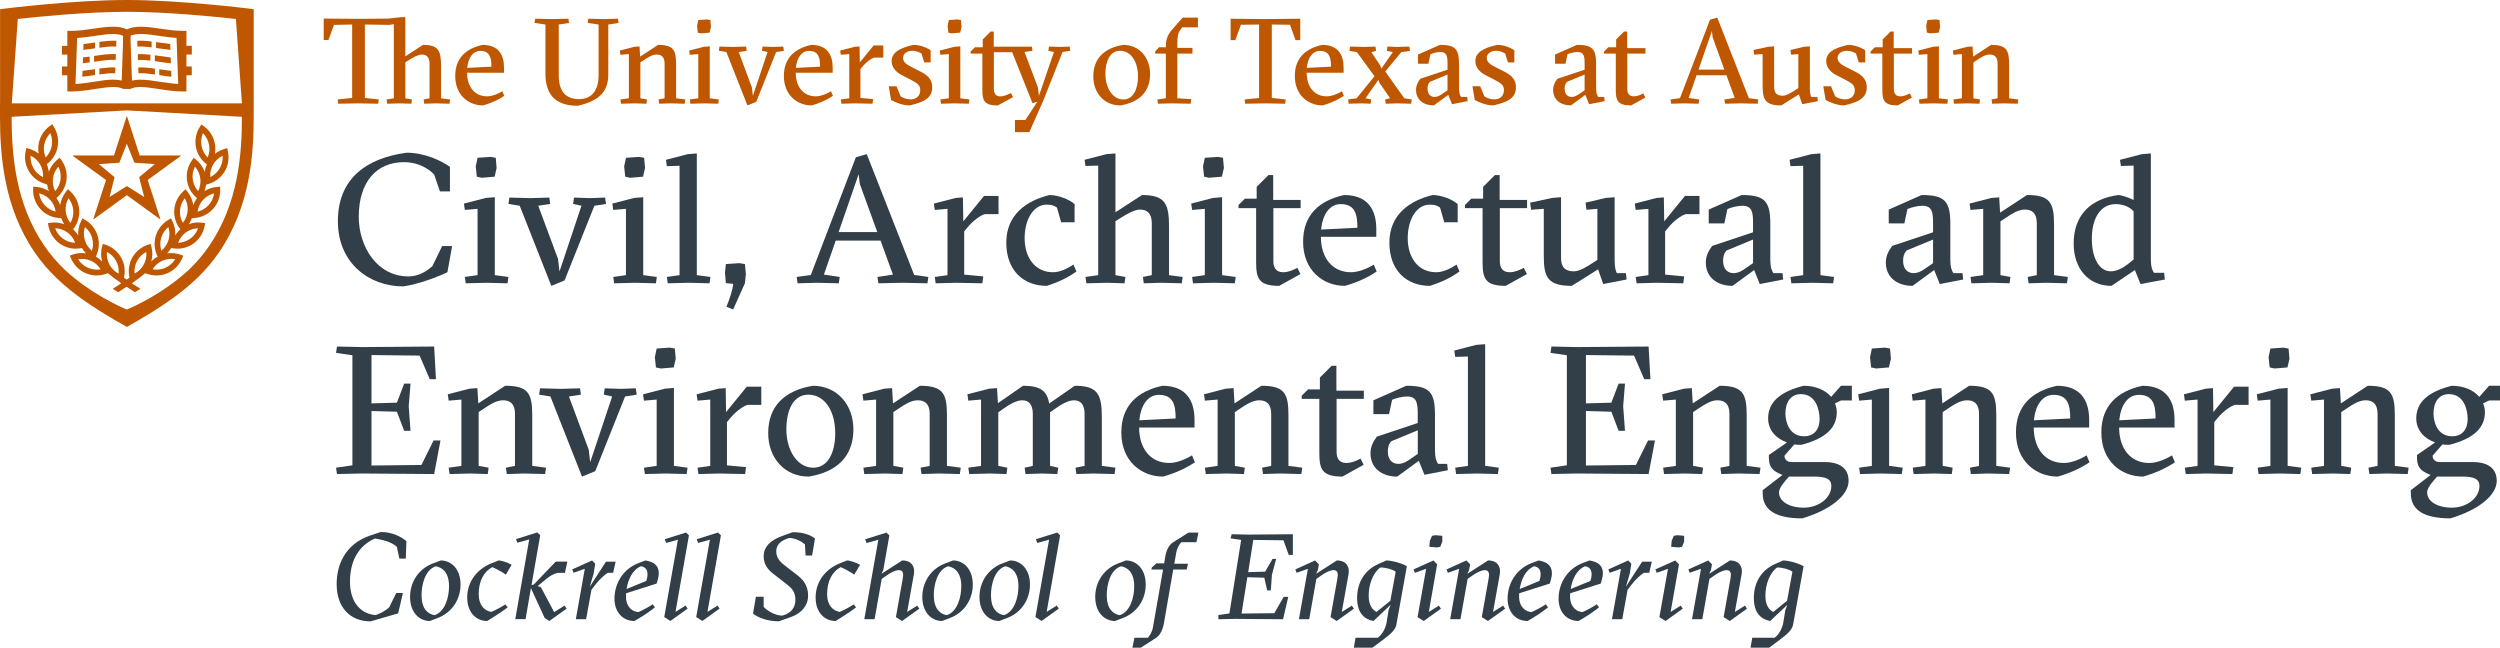 <?xml version="1.0" encoding="utf-8"?>
<!-- Generator: Adobe Illustrator 23.0.6, SVG Export Plug-In . SVG Version: 6.00 Build 0)  -->
<svg version="1.1" id="Layer_1" xmlns="http://www.w3.org/2000/svg" xmlns:xlink="http://www.w3.org/1999/xlink" x="0px" y="0px"
	 viewBox="0 0 412.88 106.96" style="enable-background:new 0 0 412.88 106.96;" xml:space="preserve">
<style type="text/css">
	.st0{fill:#333F48;}
	.st1{fill:#BF5700;}
</style>
<g>
	<path class="st0" d="M74.67,40.64l-0.78,4.32c-1.62,0.78-4.77,1.98-7.29,2.34c-5.58,0-10.8-3.78-10.8-10.77
		c0-6.99,4.65-10.41,11.34-11.31c3.12,0,5.88,1.41,7.17,2.34v4.05h-1.65l-0.96-2.79c-0.81-0.87-2.52-2.04-4.98-2.04
		c-4.44,0-7.47,3.15-7.47,9.03c0,4.86,2.97,9.84,8.22,9.84c1.8,0,3.12-0.99,3.93-1.68l1.62-3.33H74.67z"/>
	<path class="st0" d="M80.37,46.7l-3.45,0.09l-0.15-1.05l2.1-0.3V34.49l-2.1,0.18l-0.15-1.05l3.6-0.93l1.5-0.12v12.87l2.25,0.3
		l-0.15,1.05L80.37,46.7z M78.87,26.06l2.16-0.15l0.84,0.15l0.15,1.68l-0.33,1.44l-2.13,0.18l-0.81-0.18l-0.18-1.68L78.87,26.06z"/>
	<path class="st0" d="M92.4,44.84l3.63-10.86l-1.38-0.3l0.15-1.05l2.64,0.09l2.49-0.09l0.15,1.05l-1.92,0.3l-4.92,12.33l-2.19,0.9
		l-5.22-13.23l-1.86-0.3l0.15-1.05l3.45,0.09l3.15-0.09l0.15,1.05l-1.98,0.3l3.27,8.79L92.4,44.84z"/>
	<path class="st0" d="M104.88,46.7l-3.45,0.09l-0.15-1.05l2.1-0.3V34.49l-2.1,0.18l-0.15-1.05l3.6-0.93l1.5-0.12v12.87l2.25,0.3
		l-0.15,1.05L104.88,46.7z M103.38,26.06l2.16-0.15l0.84,0.15l0.15,1.68l-0.33,1.44l-2.13,0.18l-0.81-0.18l-0.18-1.68L103.38,26.06z
		"/>
	<path class="st0" d="M113.73,46.7l-3.45,0.09l-0.15-1.05l2.1-0.3V27.38l-2.1,0.06l-0.15-1.05l3.6-0.93l1.5-0.12v20.1l2.25,0.3
		l-0.15,1.05L113.73,46.7z"/>
	<path class="st0" d="M119.88,46.76l-0.15-1.71l0.15-1.44l2.25-0.15l0.9,0.15l0.15,1.68l-0.15,1.47l-1.95,4.35l-1.11-0.45
		c0.45-1.05,1.11-3,1.11-3.78L119.88,46.76z"/>
	<path class="st0" d="M138.02,39.74l-1.95,5.61l2.61,0.39l-0.15,1.05l-3.6-0.09l-3.21,0.09l-0.15-1.05l2.34-0.33l7.44-19.44
		l1.8-0.51l7.83,19.95l2.34,0.33l-0.15,1.05l-4.14-0.09l-3.96,0.09l-0.15-1.05l2.55-0.39l-2.04-5.61H138.02z M142.01,30.41
		l-0.21-1.62l-3.3,9.54h6.39L142.01,30.41z"/>
	<path class="st0" d="M159.09,36.56l3.42-4.2h2.4v3h-2.22c-0.72,0.15-2.04,1.14-2.85,2.13l-0.6,0.72v7.14l3.15,0.3l-0.15,1.14
		l-4.35-0.09l-3.36,0.09l-0.15-1.05l2.1-0.3V34.49l-2.1,0.18l-0.15-1.05l3.6-0.93l1.2-0.09L159.09,36.56z"/>
	<path class="st0" d="M174.56,34.28c-0.48-0.36-0.93-0.48-1.74-0.48c-2.04,0-3.6,2.28-3.6,5.55c0,3.21,1.74,5.61,4.68,5.61
		c1.14,0,2.34-0.57,3.39-1.26l0.48,1.14c-1.38,0.99-2.91,1.74-4.89,2.37c-3.84,0-6.69-2.52-6.69-7.14c0-4.71,3.45-6.96,7.14-7.86
		c1.38,0,3.24,0.69,4.14,1.5v3h-2.22L174.56,34.28z"/>
	<path class="st0" d="M184.22,45.44l1.65,0.3l-0.15,1.05l-2.85-0.09l-3.45,0.09l-0.15-1.05l2.1-0.3V27.35l-2.1,0.06l-0.15-1.02
		l3.6-0.93l1.5-0.12v9.72l4.38-2.85c3.84,0,4.47,1.44,4.47,5.25v7.98l2.25,0.3l-0.15,1.05l-3.45-0.09l-2.82,0.09l-0.15-1.05
		l1.47-0.3v-8.58c0-1.56-0.72-2.25-1.92-2.25c-0.9,0-2.07,0.66-3.18,1.35l-0.9,0.57V45.44z"/>
	<path class="st0" d="M200.48,46.7l-3.45,0.09l-0.15-1.05l2.1-0.3V34.49l-2.1,0.18l-0.15-1.05l3.6-0.93l1.5-0.12v12.87l2.25,0.3
		l-0.15,1.05L200.48,46.7z M198.98,26.06l2.16-0.15l0.84,0.15l0.15,1.68l-0.33,1.44l-2.13,0.18l-0.81-0.18l-0.18-1.68L198.98,26.06z
		"/>
	<path class="st0" d="M204.54,34.37v-0.51l1.05-1.05h1.95v-1.95l1.95-1.95h0.78v4.11h4.53v1.35h-4.5v8.79c0,0.87,0.33,1.8,1.59,1.8
		c0.87,0,1.53-0.3,2.37-0.72l0.51,1.02l-3.51,1.95c-3.36,0-3.81-1.2-3.81-3.9v-8.94H204.54z"/>
	<path class="st0" d="M218.15,39.11c0,3.42,1.83,5.85,4.98,5.85c1.2,0,2.64-0.57,3.75-1.26l0.48,1.14
		c-1.44,0.99-3.33,1.83-5.25,2.37c-3.63,0-6.9-2.58-6.9-7.29c0-4.44,2.67-6.81,6.78-7.71c3.96,0,5.31,2.49,5.31,5.64v1.26H218.15z
		 M224.18,37.61c0-2.31-0.45-3.9-2.76-3.9c-1.83,0-3,1.71-3.24,4.2L224.18,37.61z"/>
	<path class="st0" d="M237.83,34.28c-0.48-0.36-0.93-0.48-1.74-0.48c-2.04,0-3.6,2.28-3.6,5.55c0,3.21,1.74,5.61,4.68,5.61
		c1.14,0,2.34-0.57,3.39-1.26l0.48,1.14c-1.38,0.99-2.91,1.74-4.89,2.37c-3.84,0-6.69-2.52-6.69-7.14c0-4.71,3.45-6.96,7.14-7.86
		c1.38,0,3.24,0.69,4.14,1.5v3h-2.22L237.83,34.28z"/>
	<path class="st0" d="M241.94,34.37v-0.51l1.05-1.05h1.95v-1.95l1.95-1.95h0.78v4.11h4.53v1.35h-4.5v8.79c0,0.87,0.33,1.8,1.59,1.8
		c0.87,0,1.53-0.3,2.37-0.72l0.51,1.02l-3.51,1.95c-3.36,0-3.81-1.2-3.81-3.9v-8.94H241.94z"/>
	<path class="st0" d="M266.66,42.86c0,1.29,0.15,1.77,0.36,2.25h1.5l0.12,1.05l-3.87,0.75l-0.84-2.43l-4.35,2.73
		c-3.96,0-4.62-1.41-4.62-4.89v-7.83l-2.1,0.15l-0.15-1.17l3.6-0.78l1.5-0.12v9.99c0,1.56,0.66,2.25,2.13,2.25
		c0.93,0,2.13-0.75,3.27-1.5l0.6-0.39v-8.43l-1.8,0.15l-0.15-1.17l3.3-0.78l1.5-0.12V42.86z"/>
	<path class="st0" d="M274.85,36.56l3.42-4.2h2.4v3h-2.22c-0.72,0.15-2.04,1.14-2.85,2.13l-0.6,0.72v7.14l3.15,0.3L278,46.79
		l-4.35-0.09l-3.36,0.09l-0.15-1.05l2.1-0.3V34.49l-2.1,0.18l-0.15-1.05l3.6-0.93l1.2-0.09L274.85,36.56z"/>
	<path class="st0" d="M287.63,32.21c3.78,0,4.74,0.96,4.74,4.77v5.88c0,1.29,0.21,1.77,0.51,2.25h1.5l0.12,1.05l-3.87,0.75
		l-0.93-2.31l-3.57,2.61c-2.58,0-4.41-1.44-4.41-3.84c0-1.08,0.39-1.86,1.05-2.76l6.75-2.25v-1.5c0-1.8-0.15-2.88-1.77-2.88
		c-0.81,0-1.8,0.27-2.46,0.54l-0.51,2.37h-2.58v-2.28L287.63,32.21z M289.52,39.56l-4.35,1.8c-0.45,0.45-0.6,1.05-0.6,1.68
		c0,1.53,0.87,2.07,1.74,2.07c0.84,0,1.56-0.51,1.95-0.78l1.26-0.87V39.56z"/>
	<path class="st0" d="M299.3,46.7l-3.45,0.09l-0.15-1.05l2.1-0.3V27.38l-2.1,0.06l-0.15-1.05l3.6-0.93l1.5-0.12v20.1l2.25,0.3
		l-0.15,1.05L299.3,46.7z"/>
	<path class="st0" d="M317.36,32.21c3.78,0,4.74,0.96,4.74,4.77v5.88c0,1.29,0.21,1.77,0.51,2.25h1.5l0.12,1.05l-3.87,0.75
		l-0.93-2.31l-3.57,2.61c-2.58,0-4.41-1.44-4.41-3.84c0-1.08,0.39-1.86,1.05-2.76l6.75-2.25v-1.5c0-1.8-0.15-2.88-1.77-2.88
		c-0.81,0-1.8,0.27-2.46,0.54l-0.51,2.37h-2.58v-2.28L317.36,32.21z M319.25,39.56l-4.35,1.8c-0.45,0.45-0.6,1.05-0.6,1.68
		c0,1.53,0.87,2.07,1.74,2.07c0.84,0,1.56-0.51,1.95-0.78l1.26-0.87V39.56z"/>
	<path class="st0" d="M329.03,46.7l-3.45,0.09l-0.15-1.05l2.1-0.3V34.49l-2.1,0.18l-0.15-1.05l3.6-0.93l1.29-0.09l0.15,2.52
		l4.44-2.91c3.84,0,4.47,1.29,4.47,4.89v8.34l2.28,0.3l-0.15,1.05l-3.45-0.09l-2.88,0.09l-0.15-1.05l1.5-0.3v-8.58
		c0-1.56-0.69-2.25-1.98-2.25c-1.05,0-2.1,0.66-3.12,1.35l-0.9,0.6v8.88l1.65,0.3l-0.15,1.05L329.03,46.7z"/>
	<path class="st0" d="M355.22,42.86c0,1.2,0.21,1.74,0.51,2.19h1.68l0.12,1.11l-4.02,0.75l-0.93-2.31l-3.87,2.61
		c-3.81,0-6.24-2.85-6.24-6.99c0-4.86,2.97-7.41,7.35-8.01c0.6,0,1.86,0.48,2.55,0.81v-5.67l-2.1,0.06l-0.15-1.02l3.6-0.93l1.5-0.12
		V42.86z M351.47,43.58l0.9-0.72v-7.95c-0.66-0.75-1.71-1.2-2.97-1.2c-2.4,0-3.93,2.19-3.93,5.73c0,3.33,1.32,5.37,3.12,5.37
		C349.4,44.81,350.42,44.42,351.47,43.58z"/>
	<path class="st0" d="M71.7,57.23l0.3,5.4h-1.02l-1.68-3.9l-7.95-0.09v7.98l4.2-0.12l1.2-3.15h1.05l-0.3,3.75l0.3,4.05h-1.05
		L65.55,68l-4.2-0.12v9l8.25-0.09l2.01-4.05h1.14l-1.05,5.55L59.79,78.2l-4.14,0.09l-0.15-1.05l2.7-0.39V58.67l-2.7-0.39l0.15-1.05
		l4.14,0.09L71.7,57.23z"/>
	<path class="st0" d="M77.7,78.2l-3.45,0.09l-0.15-1.05l2.1-0.3V65.99l-2.1,0.18l-0.15-1.05l3.6-0.93l1.29-0.09l0.15,2.52l4.44-2.91
		c3.84,0,4.47,1.29,4.47,4.89v8.34l2.28,0.3l-0.15,1.05l-3.45-0.09l-2.88,0.09l-0.15-1.05l1.5-0.3v-8.58c0-1.56-0.69-2.25-1.98-2.25
		c-1.05,0-2.1,0.66-3.12,1.35l-0.9,0.6v8.88l1.65,0.3l-0.15,1.05L77.7,78.2z"/>
	<path class="st0" d="M97.47,76.34l3.63-10.86l-1.38-0.3l0.15-1.05l2.64,0.09l2.49-0.09l0.15,1.05l-1.92,0.3l-4.92,12.33l-2.19,0.9
		L90.9,65.48l-1.86-0.3l0.15-1.05l3.45,0.09l3.15-0.09l0.15,1.05l-1.98,0.3l3.27,8.79L97.47,76.34z"/>
	<path class="st0" d="M109.95,78.2l-3.45,0.09l-0.15-1.05l2.1-0.3V65.99l-2.1,0.18l-0.15-1.05l3.6-0.93l1.5-0.12v12.87l2.25,0.3
		l-0.15,1.05L109.95,78.2z M108.45,57.56l2.16-0.15l0.84,0.15l0.15,1.68l-0.33,1.44l-2.13,0.18l-0.81-0.18L108.15,59L108.45,57.56z"
		/>
	<path class="st0" d="M119.91,68.06l3.42-4.2h2.4v3h-2.22c-0.72,0.15-2.04,1.14-2.85,2.13l-0.6,0.72v7.14l3.15,0.3l-0.15,1.14
		l-4.35-0.09l-3.36,0.09l-0.15-1.05l2.1-0.3V65.99l-2.1,0.18l-0.15-1.05l3.6-0.93l1.2-0.09L119.91,68.06z"/>
	<path class="st0" d="M140.94,70.91c0,4.47-2.73,7.05-7.38,7.8c-3.99,0-6.69-3.09-6.69-7.17c0-4.5,2.73-7.05,7.38-7.83
		C138.24,63.71,140.94,66.83,140.94,70.91z M134.31,77.24c2.4,0,3.63-2.46,3.63-5.7c0-3.81-1.83-6.36-4.44-6.36
		c-2.43,0-3.63,2.46-3.63,5.73C129.87,74.33,131.64,77.24,134.31,77.24z"/>
	<path class="st0" d="M146.19,78.2l-3.45,0.09l-0.15-1.05l2.1-0.3V65.99l-2.1,0.18l-0.15-1.05l3.6-0.93l1.29-0.09l0.15,2.52
		l4.44-2.91c3.84,0,4.47,1.29,4.47,4.89v8.34l2.28,0.3l-0.15,1.05l-3.45-0.09l-2.88,0.09l-0.15-1.05l1.5-0.3v-8.58
		c0-1.56-0.69-2.25-1.98-2.25c-1.05,0-2.1,0.66-3.12,1.35l-0.9,0.6v8.88l1.65,0.3l-0.15,1.05L146.19,78.2z"/>
	<path class="st0" d="M180.62,78.2l-2.85,0.09l-0.15-1.05l1.5-0.3v-8.58c0-1.56-0.66-2.25-1.74-2.25c-0.9,0-2.01,0.6-3.06,1.35
		l-0.9,0.63v8.85l1.35,0.3l-0.15,1.05l-2.55-0.09l-2.7,0.09l-0.15-1.05l1.35-0.3v-8.58c0-1.56-0.66-2.25-1.74-2.25
		c-0.9,0-2.01,0.6-3.06,1.35l-0.9,0.63v8.85l1.5,0.3l-0.15,1.05l-2.7-0.09l-3.45,0.09l-0.15-1.05l2.1-0.3V65.99l-2.1,0.18
		l-0.15-1.05l3.6-0.93l1.29-0.09l0.15,2.49l4.14-2.88c2.91,0,3.99,0.87,4.32,2.94l4.23-2.94c3.84,0,4.47,1.44,4.47,5.25v7.98
		l2.25,0.3l-0.15,1.05L180.62,78.2z"/>
	<path class="st0" d="M188.13,70.61c0,3.42,1.83,5.85,4.98,5.85c1.2,0,2.64-0.57,3.75-1.26l0.48,1.14
		c-1.44,0.99-3.33,1.83-5.25,2.37c-3.63,0-6.9-2.58-6.9-7.29c0-4.44,2.67-6.81,6.78-7.71c3.96,0,5.31,2.49,5.31,5.64v1.26H188.13z
		 M194.16,69.11c0-2.31-0.45-3.9-2.76-3.9c-1.83,0-3,1.71-3.24,4.2L194.16,69.11z"/>
	<path class="st0" d="M202.59,78.2l-3.45,0.09l-0.15-1.05l2.1-0.3V65.99l-2.1,0.18l-0.15-1.05l3.6-0.93l1.29-0.09l0.15,2.52
		l4.44-2.91c3.84,0,4.47,1.29,4.47,4.89v8.34l2.28,0.3l-0.15,1.05l-3.45-0.09l-2.88,0.09l-0.15-1.05l1.5-0.3v-8.58
		c0-1.56-0.69-2.25-1.98-2.25c-1.05,0-2.1,0.66-3.12,1.35l-0.9,0.6v8.88l1.65,0.3l-0.15,1.05L202.59,78.2z"/>
	<path class="st0" d="M214.98,65.87v-0.51l1.05-1.05h1.95v-1.95l1.95-1.95h0.78v4.11h4.53v1.35h-4.5v8.79c0,0.87,0.33,1.8,1.59,1.8
		c0.87,0,1.53-0.3,2.37-0.72l0.51,1.02l-3.51,1.95c-3.36,0-3.81-1.2-3.81-3.9v-8.94H214.98z"/>
	<path class="st0" d="M232.25,63.71c3.78,0,4.74,0.96,4.74,4.77v5.88c0,1.29,0.21,1.77,0.51,2.25h1.5l0.12,1.05l-3.87,0.75
		l-0.93-2.31l-3.57,2.61c-2.58,0-4.41-1.44-4.41-3.84c0-1.08,0.39-1.86,1.05-2.76l6.75-2.25v-1.5c0-1.8-0.15-2.88-1.77-2.88
		c-0.81,0-1.8,0.27-2.46,0.54l-0.51,2.37h-2.58v-2.28L232.25,63.71z M234.15,71.06l-4.35,1.8c-0.45,0.45-0.6,1.05-0.6,1.68
		c0,1.53,0.87,2.07,1.74,2.07c0.84,0,1.56-0.51,1.95-0.78l1.26-0.87V71.06z"/>
	<path class="st0" d="M243.93,78.2l-3.45,0.09l-0.15-1.05l2.1-0.3V58.88l-2.1,0.06l-0.15-1.05l3.6-0.93l1.5-0.12v20.1l2.25,0.3
		l-0.15,1.05L243.93,78.2z"/>
	<path class="st0" d="M272.27,57.23l0.3,5.4h-1.02l-1.68-3.9l-7.95-0.09v7.98l4.2-0.12l1.2-3.15h1.05l-0.3,3.75l0.3,4.05h-1.05
		l-1.2-3.15l-4.2-0.12v9l8.25-0.09l2.01-4.05h1.14l-1.05,5.55l-11.91-0.09l-4.14,0.09l-0.15-1.05l2.7-0.39V58.67l-2.7-0.39
		l0.15-1.05l4.14,0.09L272.27,57.23z"/>
	<path class="st0" d="M278.27,78.2l-3.45,0.09l-0.15-1.05l2.1-0.3V65.99l-2.1,0.18l-0.15-1.05l3.6-0.93l1.29-0.09l0.15,2.52
		l4.44-2.91c3.84,0,4.47,1.29,4.47,4.89v8.34l2.28,0.3l-0.15,1.05l-3.45-0.09l-2.88,0.09l-0.15-1.05l1.5-0.3v-8.58
		c0-1.56-0.69-2.25-1.98-2.25c-1.05,0-2.1,0.66-3.12,1.35l-0.9,0.6v8.88l1.65,0.3l-0.15,1.05L278.27,78.2z"/>
	<path class="st0" d="M302.42,65.54l1.62-1.83h1.8v2.43h-1.8l-0.99,0.48c0.18,0.45,0.3,0.93,0.3,1.44c0,2.55-1.77,4.35-5.85,5.4
		c-0.42,0-0.81,0-1.17-0.06l-1.62,1.86c0,0.63,0.45,1.05,1.17,1.05h5.49c2.73,0,3.93,1.26,3.93,3.09c0,2.46-3.12,4.86-7.65,6.21
		c-4.35,0-6.54-1.35-6.54-4.14v-0.51l3.27-2.52c-2.1-0.78-2.25-1.74-2.25-3.12v-0.18l3-2.07c-1.89-0.66-3.12-2.1-3.12-3.96
		c0-2.55,1.74-4.35,5.85-5.4C299.81,63.71,301.46,64.4,302.42,65.54z M295.46,78.71c-1.53,1.68-1.65,2.22-1.65,2.64
		c0,1.41,1.62,2.49,4.08,2.49c2.46,0,4.56-1.59,4.56-3.6c0-1.08-0.81-1.53-2.85-1.53H295.46z M297.42,65.09
		c-1.62,0-2.55,1.26-2.55,3.18c0,1.44,0.63,3.78,3.09,3.78c1.62,0,2.55-1.11,2.55-2.85C300.5,67.64,299.88,65.09,297.42,65.09z"/>
	<path class="st0" d="M310.64,78.2l-3.45,0.09l-0.15-1.05l2.1-0.3V65.99l-2.1,0.18l-0.15-1.05l3.6-0.93l1.5-0.12v12.87l2.25,0.3
		l-0.15,1.05L310.64,78.2z M309.14,57.56l2.16-0.15l0.84,0.15l0.15,1.68l-0.33,1.44l-2.13,0.18l-0.81-0.18L308.84,59L309.14,57.56z"
		/>
	<path class="st0" d="M319.49,78.2l-3.45,0.09l-0.15-1.05l2.1-0.3V65.99l-2.1,0.18l-0.15-1.05l3.6-0.93l1.29-0.09l0.15,2.52
		l4.44-2.91c3.84,0,4.47,1.29,4.47,4.89v8.34l2.28,0.3l-0.15,1.05l-3.45-0.09l-2.88,0.09l-0.15-1.05l1.5-0.3v-8.58
		c0-1.56-0.69-2.25-1.98-2.25c-1.05,0-2.1,0.66-3.12,1.35l-0.9,0.6v8.88l1.65,0.3l-0.15,1.05L319.49,78.2z"/>
	<path class="st0" d="M335.88,70.61c0,3.42,1.83,5.85,4.98,5.85c1.2,0,2.64-0.57,3.75-1.26l0.48,1.14
		c-1.44,0.99-3.33,1.83-5.25,2.37c-3.63,0-6.9-2.58-6.9-7.29c0-4.44,2.67-6.81,6.78-7.71c3.96,0,5.31,2.49,5.31,5.64v1.26H335.88z
		 M341.9,69.11c0-2.31-0.45-3.9-2.76-3.9c-1.83,0-3,1.71-3.24,4.2L341.9,69.11z"/>
	<path class="st0" d="M349.98,70.61c0,3.42,1.83,5.85,4.98,5.85c1.2,0,2.64-0.57,3.75-1.26l0.48,1.14
		c-1.44,0.99-3.33,1.83-5.25,2.37c-3.63,0-6.9-2.58-6.9-7.29c0-4.44,2.67-6.81,6.78-7.71c3.96,0,5.31,2.49,5.31,5.64v1.26H349.98z
		 M356,69.11c0-2.31-0.45-3.9-2.76-3.9c-1.83,0-3,1.71-3.24,4.2L356,69.11z"/>
	<path class="st0" d="M365.54,68.06l3.42-4.2h2.4v3h-2.22c-0.72,0.15-2.04,1.14-2.85,2.13l-0.6,0.72v7.14l3.15,0.3l-0.15,1.14
		l-4.35-0.09l-3.36,0.09l-0.15-1.05l2.1-0.3V65.99l-2.1,0.18l-0.15-1.05l3.6-0.93l1.2-0.09L365.54,68.06z"/>
	<path class="st0" d="M376.46,78.2l-3.45,0.09l-0.15-1.05l2.1-0.3V65.99l-2.1,0.18l-0.15-1.05l3.6-0.93l1.5-0.12v12.87l2.25,0.3
		l-0.15,1.05L376.46,78.2z M374.96,57.56l2.16-0.15l0.84,0.15l0.15,1.68l-0.33,1.44l-2.13,0.18l-0.81-0.18L374.66,59L374.96,57.56z"
		/>
	<path class="st0" d="M385.31,78.2l-3.45,0.09l-0.15-1.05l2.1-0.3V65.99l-2.1,0.18l-0.15-1.05l3.6-0.93l1.29-0.09l0.15,2.52
		l4.44-2.91c3.84,0,4.47,1.29,4.47,4.89v8.34l2.28,0.3l-0.15,1.05l-3.45-0.09l-2.88,0.09l-0.15-1.05l1.5-0.3v-8.58
		c0-1.56-0.69-2.25-1.98-2.25c-1.05,0-2.1,0.66-3.12,1.35l-0.9,0.6v8.88l1.65,0.3l-0.15,1.05L385.31,78.2z"/>
	<path class="st0" d="M409.46,65.54l1.62-1.83h1.8v2.43h-1.8l-0.99,0.48c0.18,0.45,0.3,0.93,0.3,1.44c0,2.55-1.77,4.35-5.85,5.4
		c-0.42,0-0.81,0-1.17-0.06l-1.62,1.86c0,0.63,0.45,1.05,1.17,1.05h5.49c2.73,0,3.93,1.26,3.93,3.09c0,2.46-3.12,4.86-7.65,6.21
		c-4.35,0-6.54-1.35-6.54-4.14v-0.51l3.27-2.52c-2.1-0.78-2.25-1.74-2.25-3.12v-0.18l3-2.07c-1.89-0.66-3.12-2.1-3.12-3.96
		c0-2.55,1.74-4.35,5.85-5.4C406.85,63.71,408.5,64.4,409.46,65.54z M402.5,78.71c-1.53,1.68-1.65,2.22-1.65,2.64
		c0,1.41,1.62,2.49,4.08,2.49c2.46,0,4.56-1.59,4.56-3.6c0-1.08-0.81-1.53-2.85-1.53H402.5z M404.45,65.09
		c-1.62,0-2.55,1.26-2.55,3.18c0,1.44,0.63,3.78,3.09,3.78c1.62,0,2.55-1.11,2.55-2.85C407.54,67.64,406.91,65.09,404.45,65.09z"/>
	<path class="st0" d="M61.2,102.62c-3.44,0-5.6-2.36-5.6-6.16c0-3.06,1.3-6.6,5.6-8.04l1.68-0.56c1.98,0,3.5,0.86,4.24,1.52
		l-0.1,2.88h-1.06l-0.42-1.94c-0.58-0.58-1.7-1.08-3.62-1.38c-2.72,1.18-4.12,3.74-4.12,7.12c0,3.6,1.96,5.38,4.26,5.52
		c1-0.38,1.56-0.7,2.2-1.26l1.18-2.38h1.1l-0.78,3.36L61.2,102.62z"/>
	<path class="st0" d="M76.06,96.54c0,2.44-1.4,4.66-3.86,5.56l-1.22,0.46c-1.72,0-3.26-1.4-3.26-3.98c0-2.44,1.4-4.66,3.86-5.56
		l1.22-0.46C74.52,92.56,76.06,93.96,76.06,96.54z M69.62,98.3c0,2.24,1.02,3.1,2.14,3.3c1.82-0.6,2.4-3.1,2.4-4.78
		c0-2.24-1.06-3.1-2.18-3.3C70.16,94.12,69.62,96.62,69.62,98.3z"/>
	<path class="st0" d="M83.46,99.82l0.38,0.48c-0.6,0.48-1.64,1.18-2.58,1.76l-0.8,0.5c-1.78,0-3.3-1.36-3.3-3.88
		c0-2.48,1.46-4.64,4.08-5.68l1.1-0.44c0.52,0,1.58,0.38,2.16,0.72l-0.96,1.62c-0.7-0.5-1.6-0.96-2.24-1.24
		c-1.42,0.76-2.24,2.36-2.24,4.44c0,1.94,1,2.76,2.08,2.96C81.78,100.8,82.96,100.16,83.46,99.82z"/>
	<path class="st0" d="M85.44,89.63l-0.22-0.6l3.52-1.1l0.48,0.46l-1.44,8.24l0.38-0.1l3.62-3.78h1.92l-0.4,1.86h-1.22
		c-0.68,0.18-1.2,0.46-1.88,1.02l-1.4,1.16l0.54,0.2l2.18,4.1l1.72-1.08l0.34,0.5l-2.84,2.04l-0.78-0.48l-2.28-4.94l-0.88,5.12h-1.7
		l2.3-13.16L85.44,89.63z"/>
	<path class="st0" d="M98.04,94.74L97.4,96.9l2.68-4.14h1.6l-0.42,1.84h-0.88c-0.54,0.32-1.34,1.06-1.92,1.8l-0.78,1l-0.88,4.86
		h-1.7l1.48-8.32l-1.86,0.66l-0.22-0.56l3.28-1.48l0.52,0.54L98.04,94.74z"/>
	<path class="st0" d="M107.8,99.8l0.36,0.5c-0.5,0.42-1.64,1.24-2.6,1.8l-0.78,0.46c-1.96,0-3.3-1.5-3.3-3.68
		c0-2.52,1.44-4.94,4-5.9l1.12-0.42c1.26,0.22,2.2,0.74,2.2,2.1c0,0.46-0.12,1.02-0.36,1.72l-5.04,1.6
		c-0.02,0.18-0.02,0.36-0.02,0.52c0,1.78,1.12,2.56,2.06,2.58C106.14,100.78,107.12,100.26,107.8,99.8z M103.48,97.28l3.26-1.34
		c0.14-0.44,0.2-0.74,0.2-1.08c0-0.9-0.48-1.24-1.08-1.34C104.42,94.12,103.74,95.7,103.48,97.28z"/>
	<path class="st0" d="M110.02,89.67l-0.24-0.62l3.52-1.1l0.48,0.46l-2.22,12.64l1.66-1.04l0.34,0.5l-2.84,2.04l-1.02-0.64
		l2.26-12.78L110.02,89.67z"/>
	<path class="st0" d="M115.3,89.67l-0.24-0.62l3.52-1.1l0.48,0.46l-2.22,12.64l1.66-1.04l0.34,0.5l-2.84,2.04l-1.02-0.64l2.26-12.78
		L115.3,89.67z"/>
	<path class="st0" d="M134.12,91.75h-1.08l-0.1-1.84c-0.54-0.48-1.58-1.06-2.64-1.06c-1.46,0.46-2.1,1.2-2.1,2.2
		c0,1.18,0.74,1.84,1.58,2.48l1.82,1.4c0.92,0.7,1.86,1.64,1.86,3.44c0,1.62-1.06,2.9-2.8,3.52l-2.04,0.72
		c-1.86,0-3.36-0.58-4.26-1.26l0.48-2.8h1.28v1.66c0.54,0.64,1.9,1.46,3.08,1.46c1.5-0.4,2.16-1.38,2.16-2.6
		c0-1.38-0.64-1.98-1.56-2.68l-2.04-1.58c-0.96-0.74-1.64-1.6-1.64-2.96c0-1.48,1.02-2.58,2.98-3.3l1.82-0.66c1.8,0,3,0.5,3.68,1.04
		L134.12,91.75z"/>
	<path class="st0" d="M141,99.82l0.38,0.48c-0.6,0.48-1.64,1.18-2.58,1.76l-0.8,0.5c-1.78,0-3.3-1.36-3.3-3.88
		c0-2.48,1.46-4.64,4.08-5.68l1.1-0.44c0.52,0,1.58,0.38,2.16,0.72l-0.96,1.62c-0.7-0.5-1.6-0.96-2.24-1.24
		c-1.42,0.76-2.24,2.36-2.24,4.44c0,1.94,1,2.76,2.08,2.96C139.32,100.8,140.5,100.16,141,99.82z"/>
	<path class="st0" d="M144.44,102.26h-1.7l2.32-13.12l-1.94,0.54l-0.24-0.62l3.52-1.1l0.48,0.46l-1,5.72l-0.3,0.62l3.42-2.2
		c1.6,0,2.14,1.08,1.94,2.24l-1.12,6.26l1.66-1.04l0.34,0.5l-2.84,2.04l-1.02-0.64l1.14-6.42c0.14-0.76,0.06-1.34-0.64-1.34
		c-0.58,0-1.36,0.42-1.88,0.78l-0.96,0.66L144.44,102.26z"/>
	<path class="st0" d="M160.66,96.54c0,2.44-1.4,4.66-3.86,5.56l-1.22,0.46c-1.72,0-3.26-1.4-3.26-3.98c0-2.44,1.4-4.66,3.86-5.56
		l1.22-0.46C159.12,92.56,160.66,93.96,160.66,96.54z M154.22,98.3c0,2.24,1.02,3.1,2.14,3.3c1.82-0.6,2.4-3.1,2.4-4.78
		c0-2.24-1.06-3.1-2.18-3.3C154.76,94.12,154.22,96.62,154.22,98.3z"/>
	<path class="st0" d="M170.1,96.54c0,2.44-1.4,4.66-3.86,5.56l-1.22,0.46c-1.72,0-3.26-1.4-3.26-3.98c0-2.44,1.4-4.66,3.86-5.56
		l1.22-0.46C168.56,92.56,170.1,93.96,170.1,96.54z M163.66,98.3c0,2.24,1.02,3.1,2.14,3.3c1.82-0.6,2.4-3.1,2.4-4.78
		c0-2.24-1.06-3.1-2.18-3.3C164.2,94.12,163.66,96.62,163.66,98.3z"/>
	<path class="st0" d="M171.32,89.67l-0.24-0.62l3.52-1.1l0.48,0.46l-2.22,12.64l1.66-1.04l0.34,0.5l-2.84,2.04l-1.02-0.64
		l2.26-12.78L171.32,89.67z"/>
	<path class="st0" d="M189.22,96.54c0,2.44-1.4,4.66-3.86,5.56l-1.22,0.46c-1.72,0-3.26-1.4-3.26-3.98c0-2.44,1.4-4.66,3.86-5.56
		l1.22-0.46C187.68,92.56,189.22,93.96,189.22,96.54z M182.78,98.3c0,2.24,1.02,3.1,2.14,3.3c1.82-0.6,2.4-3.1,2.4-4.78
		c0-2.24-1.06-3.1-2.18-3.3C183.32,94.12,182.78,96.62,182.78,98.3z"/>
	<path class="st0" d="M189.58,105.32c0.44-0.48,0.74-1.18,0.82-1.66l1.68-9.6h-1.94l0.1-0.36l0.74-0.66h1.28l0.18-1.08
		c0.18-1.06,0.56-1.92,1.3-2.4l2.54-1.6h1.64l-0.32,1.58h-2.48c-0.46,0.44-0.78,1.2-0.86,1.72l-0.32,1.84h2.26l-0.22,0.96h-2.22
		l-1.54,8.9c-0.18,1-0.6,1.94-1.32,2.4l-2.48,1.6h-1.4l0.34-1.64H189.58z"/>
	<path class="st0" d="M213.52,88.23v3.42h-0.68l-0.88-2.42l-4.98-0.06l-0.84,5.32l2.8-0.08l1.22-2.1h0.6l-0.7,2.62l-0.18,2.58h-0.6
		l-0.48-2.1l-2.8-0.08l-0.96,6l5.42-0.06l1.54-2.7h0.76l-0.86,3.7l-7.94-0.06l-2.74,0.06v-0.7l1.82-0.26l1.94-12.14l-1.76-0.26
		l0.2-0.68l2.76,0.06L213.52,88.23z"/>
	<path class="st0" d="M220.88,95.5c0.14-0.76,0.06-1.34-0.64-1.34c-0.58,0-1.36,0.42-1.88,0.78l-0.96,0.66l-1.18,6.66h-1.7
		l1.48-8.32l-1.86,0.66l-0.22-0.56l3.28-1.48l0.62,0.64l-0.18,0.96l-0.28,0.6l3.42-2.2c1.6,0,2.14,1.08,1.94,2.24l-1.12,6.26
		l1.66-1.04l0.34,0.5l-2.84,2.04l-1.02-0.64L220.88,95.5z"/>
	<path class="st0" d="M223.59,106.96l0.28-1.64h3.68c0.62-0.42,1.28-1.44,1.46-2.58l0.32-2l0.34-0.86l-2.84,2.68
		c-1.38-0.26-2.7-1.18-2.7-3.8c0-2.38,1.08-4.52,3.48-5.6l1.34-0.6c0.78,0,2.32,0.36,3.4,0.94l-1.74,9.68
		c-0.16,0.86-0.98,1.56-2.2,2.48l-1.74,1.3H223.59z M227.34,101.06l2.28-1.84l0.88-4.8c-0.52-0.4-1.66-0.7-2.52-0.7
		c-1.24,0.88-1.94,2.82-1.94,4.66C226.04,99.94,226.66,100.74,227.34,101.06z"/>
	<path class="st0" d="M233.67,94.6l-0.22-0.56l3.28-1.48l0.62,0.64l-1.38,7.86l1.66-1.04l0.34,0.5l-2.84,2.04l-1.02-0.64l1.42-7.98
		L233.67,94.6z M236.5,88.49l0.58-0.1l1.12,0.1v0.96l-0.34,0.86l-0.54,0.1l-1.26-0.1l0.08-1L236.5,88.49z"/>
	<path class="st0" d="M245.86,95.5c0.14-0.76,0.06-1.34-0.64-1.34c-0.58,0-1.36,0.42-1.88,0.78l-0.96,0.66l-1.18,6.66h-1.7
		l1.48-8.32l-1.86,0.66l-0.22-0.56l3.28-1.48l0.62,0.64l-0.18,0.96l-0.28,0.6l3.42-2.2c1.6,0,2.14,1.08,1.94,2.24l-1.12,6.26
		l1.66-1.04l0.34,0.5l-2.84,2.04l-1.02-0.64L245.86,95.5z"/>
	<path class="st0" d="M255.3,99.8l0.36,0.5c-0.5,0.42-1.64,1.24-2.6,1.8l-0.78,0.46c-1.96,0-3.3-1.5-3.3-3.68
		c0-2.52,1.44-4.94,4-5.9l1.12-0.42c1.26,0.22,2.2,0.74,2.2,2.1c0,0.46-0.12,1.02-0.36,1.72l-5.04,1.6
		c-0.02,0.18-0.02,0.36-0.02,0.52c0,1.78,1.12,2.56,2.06,2.58C253.64,100.78,254.62,100.26,255.3,99.8z M250.98,97.28l3.26-1.34
		c0.14-0.44,0.2-0.74,0.2-1.08c0-0.9-0.48-1.24-1.08-1.34C251.92,94.12,251.24,95.7,250.98,97.28z"/>
	<path class="st0" d="M263.72,99.8l0.36,0.5c-0.5,0.42-1.64,1.24-2.6,1.8l-0.78,0.46c-1.96,0-3.3-1.5-3.3-3.68
		c0-2.52,1.44-4.94,4-5.9l1.12-0.42c1.26,0.22,2.2,0.74,2.2,2.1c0,0.46-0.12,1.02-0.36,1.72l-5.04,1.6
		c-0.02,0.18-0.02,0.36-0.02,0.52c0,1.78,1.12,2.56,2.06,2.58C262.06,100.78,263.04,100.26,263.72,99.8z M259.4,97.28l3.26-1.34
		c0.14-0.44,0.2-0.74,0.2-1.08c0-0.9-0.48-1.24-1.08-1.34C260.34,94.12,259.66,95.7,259.4,97.28z"/>
	<path class="st0" d="M269.16,94.74l-0.64,2.16l2.68-4.14h1.6l-0.42,1.84h-0.88c-0.54,0.32-1.34,1.06-1.92,1.8l-0.78,1l-0.88,4.86
		h-1.7l1.48-8.32l-1.86,0.66l-0.22-0.56l3.28-1.48l0.52,0.54L269.16,94.74z"/>
	<path class="st0" d="M273.61,94.6l-0.22-0.56l3.28-1.48l0.62,0.64l-1.38,7.86l1.66-1.04l0.34,0.5l-2.84,2.04l-1.02-0.64l1.42-7.98
		L273.61,94.6z M276.44,88.49l0.58-0.1l1.12,0.1v0.96l-0.34,0.86l-0.54,0.1l-1.26-0.1l0.08-1L276.44,88.49z"/>
	<path class="st0" d="M285.8,95.5c0.14-0.76,0.06-1.34-0.64-1.34c-0.58,0-1.36,0.42-1.88,0.78l-0.96,0.66l-1.18,6.66h-1.7l1.48-8.32
		l-1.86,0.66l-0.22-0.56l3.28-1.48l0.62,0.64l-0.18,0.96l-0.28,0.6l3.42-2.2c1.6,0,2.14,1.08,1.94,2.24l-1.12,6.26l1.66-1.04
		l0.34,0.5l-2.84,2.04l-1.02-0.64L285.8,95.5z"/>
	<path class="st0" d="M289.11,106.96l0.28-1.64h3.68c0.62-0.42,1.28-1.44,1.46-2.58l0.32-2l0.34-0.86l-2.84,2.68
		c-1.38-0.26-2.7-1.18-2.7-3.8c0-2.38,1.08-4.52,3.48-5.6l1.34-0.6c0.78,0,2.32,0.36,3.4,0.94l-1.74,9.68
		c-0.16,0.86-0.98,1.56-2.2,2.48l-1.74,1.3H289.11z M292.86,101.06l2.28-1.84l0.88-4.8c-0.52-0.4-1.66-0.7-2.52-0.7
		c-1.24,0.88-1.94,2.82-1.94,4.66C291.55,99.94,292.17,100.74,292.86,101.06z"/>
</g>
<g>
	<g>
		<polygon class="st1" points="20.93,18.04 20.97,18.04 20.97,18.02 20.93,18.02 20.93,18.04 		"/>
		<path class="st1" d="M26.38,13.5c-1.14-0.17-2.21-0.34-3.19-0.34c-0.52,0-0.98,0.05-1.39,0.15l-0.23-6.36V5.89
			c0.45-0.19,0.99-0.28,1.69-0.28c0.89,0,1.9,0.15,2.98,0.31c0.95,0.14,1.92,0.28,2.92,0.34l0.27,7.6
			C28.4,13.81,27.38,13.65,26.38,13.5L26.38,13.5z M15.52,13.5c-1,0.16-2.03,0.31-3.05,0.37l0.27-7.6c1-0.06,1.97-0.2,2.92-0.34
			c1.08-0.16,2.09-0.31,2.98-0.31c0.69,0,1.24,0.09,1.68,0.28v1.05L20.1,13.3c-0.41-0.1-0.86-0.15-1.39-0.15
			C17.74,13.15,16.66,13.32,15.52,13.5L15.52,13.5z M31.68,9.01V7.56h-0.89V5.1h-0.6c-1.27,0-2.54-0.19-3.77-0.37
			c-1.12-0.16-2.18-0.32-3.15-0.32c-0.92,0-1.68,0.14-2.31,0.44c-0.63-0.3-1.39-0.44-2.31-0.44c-0.98,0-2.04,0.16-3.16,0.32
			c-1.23,0.18-2.5,0.37-3.77,0.37h-0.6v2.47h-0.89v1.45h0.89v1.96h-0.88v1.45h0.88v2.68h0.6c1.36,0,2.7-0.21,3.99-0.41
			c1.09-0.17,2.12-0.33,3-0.33c0.71,0,1.24,0.1,1.66,0.32v0h1.16v0c0.41-0.21,0.95-0.32,1.66-0.32c0.88,0,1.91,0.16,3.01,0.33
			c1.29,0.2,2.63,0.41,3.99,0.41h0.6v-2.68h0.88v-1.45h-0.88V9.01H31.68L31.68,9.01z"/>
		<path class="st1" d="M15.69,7.01c-0.06,0.01-0.12,0.02-0.18,0.03c-0.57,0.08-1.14,0.17-1.72,0.23l-0.03,0.97
			c0.64-0.07,1.27-0.16,1.9-0.25c0.01,0,0.03,0,0.04-0.01V7.01L15.69,7.01z"/>
		<path class="st1" d="M16.41,6.91v0.97c1.03-0.14,1.96-0.25,2.78-0.18l0.03-0.96C18.36,6.68,17.4,6.78,16.41,6.91L16.41,6.91z"/>
		<path class="st1" d="M15.69,11.42c-0.06,0.01-0.12,0.02-0.18,0.03c-0.62,0.09-1.25,0.18-1.88,0.25l-0.04,0.97
			c0.7-0.07,1.38-0.17,2.06-0.27c0.01,0,0.03,0,0.04-0.01V11.42L15.69,11.42z"/>
		<path class="st1" d="M16.41,11.32v0.97c0.96-0.13,1.85-0.23,2.62-0.19l0.03-0.96C18.24,11.1,17.34,11.19,16.41,11.32L16.41,11.32z
			"/>
		<path class="st1" d="M15.54,9.24v0.97c0.04-0.01,0.07-0.01,0.11-0.02c1.29-0.19,2.47-0.36,3.46-0.3l0.03-0.96
			C18.04,8.88,16.81,9.05,15.54,9.24L15.54,9.24z"/>
		<path class="st1" d="M14.82,9.34c-0.37,0.05-0.74,0.1-1.11,0.14l-0.04,0.97c0.39-0.04,0.77-0.09,1.14-0.14V9.34L14.82,9.34z"/>
		<path class="st1" d="M25.05,6.85c-0.83-0.1-1.64-0.16-2.38-0.11l0.03,0.96c0.7-0.06,1.49,0.01,2.34,0.12V6.85L25.05,6.85z"/>
		<path class="st1" d="M28.11,7.27c-0.58-0.07-1.16-0.15-1.72-0.23c-0.21-0.03-0.41-0.06-0.62-0.09v0.97
			c0.16,0.02,0.32,0.04,0.48,0.07c0.62,0.09,1.25,0.18,1.9,0.25L28.11,7.27L28.11,7.27z"/>
		<path class="st1" d="M24.85,9.04c-0.73-0.08-1.44-0.13-2.1-0.09l0.03,0.96c0.62-0.04,1.32,0.01,2.06,0.1V9.04L24.85,9.04z"/>
		<path class="st1" d="M28.19,9.49c-0.61-0.07-1.21-0.16-1.8-0.24c-0.27-0.04-0.55-0.08-0.82-0.12v0.97
			c0.22,0.03,0.45,0.06,0.68,0.1c0.65,0.1,1.31,0.19,1.98,0.26L28.19,9.49L28.19,9.49z"/>
		<path class="st1" d="M26.29,12.41c0.66,0.1,1.33,0.19,2.01,0.26l-0.03-0.97c-0.64-0.07-1.26-0.16-1.88-0.25
			c-0.03,0-0.06-0.01-0.09-0.01V12.41L26.29,12.41z"/>
		<path class="st1" d="M25.57,11.33c-0.96-0.13-1.89-0.23-2.74-0.19l0.04,0.96c0.8-0.04,1.71,0.06,2.71,0.2V11.33L25.57,11.33z"/>
		<path class="st1" d="M19.7,26.88l1.25-3.13l1.25,3.13l3.37,0.22l-2.59,2.16l0.83,3.27l-2.86-1.8l-2.86,1.8l0.83-3.27l-2.6-2.16
			L19.7,26.88L19.7,26.88z M12.06,25.77L12.06,25.77l5.45,3.96l-2.1,6.45c0,0.01,0.01,0.02,0.02,0.03c0.01,0.01,0.02,0.01,0.03,0.01
			l5.49-3.99l5.49,3.99c0.01,0,0.02,0,0.03,0c0.02-0.01,0.02-0.04,0.01-0.06l-2.09-6.43l5.44-3.96v0c0.03-0.01,0.04-0.03,0.03-0.06
			c-0.01-0.02-0.04-0.04-0.06-0.03v0h-6.73L21,19.28h0c0-0.03-0.02-0.05-0.05-0.05s-0.05,0.02-0.05,0.05h0l-2.08,6.4h-6.73l0,0
			c-0.03-0.01-0.05,0-0.06,0.03C12.02,25.74,12.03,25.76,12.06,25.77L12.06,25.77z"/>
		<path class="st1" d="M34.46,33.86c-0.49,0.54-1.13,0.92-1.83,1.09c0.1-0.72,0.41-1.39,0.9-1.93c0.5-0.54,1.13-0.92,1.83-1.09
			C35.27,32.65,34.96,33.32,34.46,33.86L34.46,33.86z M31.83,29.63c-0.09-0.73,0.03-1.46,0.36-2.11c0.48,0.54,0.79,1.21,0.89,1.94
			c0.1,0.72-0.03,1.46-0.36,2.1C32.24,31.02,31.93,30.35,31.83,29.63L31.83,29.63z M33.29,24.12c-0.14-0.72-0.05-1.46,0.23-2.12
			c0.51,0.51,0.86,1.17,1,1.89c0.14,0.72,0.06,1.45-0.23,2.12C33.78,25.49,33.43,24.83,33.29,24.12L33.29,24.12z M36.77,25.72
			c0.05,0.73-0.12,1.45-0.48,2.08c-0.37,0.63-0.91,1.13-1.57,1.45c-0.05-0.73,0.11-1.45,0.48-2.08
			C35.57,26.53,36.12,26.04,36.77,25.72L36.77,25.72z M31.43,39.41c-0.59,0.43-1.29,0.66-2.02,0.69c0.25-0.69,0.69-1.28,1.28-1.71
			c0.59-0.43,1.29-0.67,2.02-0.69C32.47,38.39,32.03,38.98,31.43,39.41L31.43,39.41z M29.73,34.72c0.06-0.73,0.33-1.42,0.79-1.99
			c0.36,0.63,0.52,1.35,0.47,2.08c-0.06,0.73-0.33,1.42-0.79,1.99C29.84,36.18,29.67,35.46,29.73,34.72L29.73,34.72z M27.83,39.63
			c-0.21,0.7-0.62,1.32-1.18,1.78c-0.22-0.69-0.23-1.43-0.03-2.13c0.21-0.71,0.62-1.32,1.18-1.78
			C28.03,38.19,28.04,38.93,27.83,39.63L27.83,39.63z M28.93,42.81c-0.38,0.62-0.94,1.11-1.61,1.41c-0.46,0.21-0.96,0.31-1.47,0.31
			l0,0c-0.22,0-0.44-0.02-0.65-0.06c0.38-0.62,0.94-1.11,1.61-1.41C27.48,42.77,28.22,42.68,28.93,42.81L28.93,42.81z M22.64,43.1
			c0.35-0.65,0.88-1.17,1.52-1.5c0.07,0.72-0.07,1.45-0.42,2.09c-0.34,0.64-0.87,1.16-1.52,1.5C22.16,44.47,22.3,43.74,22.64,43.1
			L22.64,43.1z M14.51,44.22c-0.67-0.3-1.23-0.79-1.61-1.41c0.71-0.13,1.45-0.04,2.12,0.26c0.67,0.3,1.22,0.79,1.61,1.41
			C15.91,44.6,15.17,44.51,14.51,44.22L14.51,44.22z M14,39.63c-0.21-0.7-0.2-1.45,0.03-2.13c0.56,0.46,0.97,1.07,1.18,1.78
			c0.21,0.71,0.19,1.45-0.03,2.13C14.61,40.95,14.2,40.33,14,39.63L14,39.63z M17.66,41.6c0.64,0.33,1.17,0.85,1.52,1.5
			c0.35,0.65,0.49,1.38,0.41,2.1c-0.64-0.34-1.17-0.86-1.52-1.5C17.73,43.04,17.59,42.31,17.66,41.6L17.66,41.6z M10.39,39.41
			c-0.59-0.43-1.04-1.02-1.28-1.71c0.73,0.02,1.42,0.25,2.02,0.69c0.59,0.43,1.04,1.02,1.28,1.71
			C11.68,40.08,10.99,39.84,10.39,39.41L10.39,39.41z M11.31,32.74c0.45,0.57,0.73,1.25,0.79,1.99c0.06,0.73-0.11,1.45-0.47,2.08
			c-0.46-0.57-0.73-1.26-0.79-1.99C10.79,34.09,10.95,33.37,11.31,32.74L11.31,32.74z M7.36,33.86c-0.49-0.54-0.8-1.22-0.9-1.94
			c0.7,0.17,1.34,0.54,1.83,1.09c0.49,0.54,0.8,1.21,0.9,1.93C8.49,34.78,7.85,34.4,7.36,33.86L7.36,33.86z M7.11,29.25
			c-0.65-0.31-1.2-0.81-1.57-1.45c-0.37-0.63-0.54-1.36-0.48-2.08c0.65,0.31,1.2,0.81,1.57,1.44C7,27.8,7.16,28.52,7.11,29.25
			L7.11,29.25z M7.31,23.88c0.14-0.72,0.49-1.37,1-1.88c0.29,0.67,0.37,1.4,0.23,2.12c-0.14,0.72-0.49,1.37-1,1.89
			C7.25,25.33,7.17,24.6,7.31,23.88L7.31,23.88z M8.75,29.46c0.1-0.73,0.41-1.4,0.89-1.94c0.33,0.65,0.45,1.38,0.36,2.11
			c-0.1,0.73-0.41,1.4-0.89,1.94C8.78,30.92,8.66,30.19,8.75,29.46L8.75,29.46z M34.47,30.37c1.12-0.34,2.06-1.08,2.65-2.08
			c0.59-1.01,0.77-2.19,0.51-3.33l-0.11-0.5l-0.49,0.15c-0.57,0.17-1.09,0.44-1.54,0.8c0.11-0.56,0.1-1.14-0.01-1.71
			c-0.22-1.15-0.86-2.16-1.81-2.85l-0.42-0.3l-0.27,0.44c-0.62,0.99-0.84,2.17-0.62,3.32c0.22,1.14,0.86,2.15,1.8,2.84
			c-0.17,0.39-0.29,0.8-0.35,1.23c-0.28-0.76-0.75-1.45-1.39-1.97L32,26.06l-0.3,0.42c-0.68,0.95-0.97,2.11-0.82,3.27
			c0.15,1.16,0.73,2.21,1.64,2.95l0.02,0.01c-0.27,0.36-0.47,0.75-0.62,1.17c-0.11-0.8-0.44-1.57-0.96-2.22l-0.32-0.41l-0.38,0.35
			c-0.86,0.79-1.39,1.87-1.48,3.03c-0.09,1.16,0.26,2.31,0.99,3.22l0.02,0.02c-0.34,0.29-0.62,0.64-0.85,1.02
			c0.05-0.81-0.1-1.63-0.47-2.37l-0.23-0.46l-0.44,0.26c-1.01,0.59-1.74,1.54-2.08,2.66c-0.33,1.12-0.22,2.31,0.3,3.36l0.01,0.03
			c-0.39,0.22-0.74,0.5-1.04,0.82c0.22-0.78,0.23-1.62,0.02-2.42l-0.13-0.5l-0.49,0.16c-1.11,0.38-2.02,1.15-2.58,2.18
			c-0.53,0.99-0.68,2.14-0.42,3.24c-0.15,0.1-0.3,0.21-0.46,0.32c-0.16-0.11-0.32-0.21-0.46-0.32c0.26-1.1,0.12-2.25-0.42-3.24
			c-0.56-1.03-1.47-1.8-2.58-2.18l-0.49-0.16l-0.13,0.5c-0.21,0.8-0.2,1.63,0.02,2.42c-0.31-0.32-0.66-0.6-1.04-0.82l0.01-0.03
			c0.52-1.05,0.63-2.24,0.3-3.36c-0.33-1.12-1.07-2.07-2.08-2.66l-0.44-0.26l-0.23,0.46c-0.37,0.74-0.53,1.56-0.47,2.37
			c-0.23-0.38-0.52-0.72-0.85-1.02l0.02-0.02c0.73-0.92,1.08-2.06,0.99-3.23c-0.09-1.17-0.62-2.24-1.48-3.03l-0.38-0.35l-0.32,0.41
			c-0.52,0.65-0.84,1.42-0.96,2.22c-0.15-0.42-0.36-0.81-0.62-1.17l0.02-0.01c0.9-0.75,1.48-1.8,1.64-2.95
			c0.15-1.16-0.14-2.32-0.82-3.27l-0.3-0.42l-0.4,0.33c-0.64,0.53-1.12,1.21-1.39,1.97c-0.06-0.42-0.17-0.84-0.35-1.23
			c0.94-0.69,1.58-1.7,1.8-2.84c0.22-1.15,0-2.33-0.62-3.32l-0.27-0.44l-0.42,0.3c-0.95,0.69-1.59,1.7-1.81,2.85
			c-0.11,0.57-0.11,1.15-0.01,1.71c-0.45-0.36-0.98-0.63-1.54-0.8l-0.49-0.15l-0.11,0.5c-0.26,1.14-0.08,2.33,0.51,3.33
			c0.59,1.01,1.53,1.75,2.65,2.08L7.8,30.5c0.04,0.37,0.14,0.73,0.27,1.07c-0.62-0.4-1.33-0.64-2.08-0.7l-0.51-0.04l-0.01,0.52
			c-0.02,1.17,0.41,2.29,1.19,3.16C7.43,35.37,8.5,35.9,9.67,36l0.45,0.04c0.12,0.35,0.28,0.68,0.48,0.99
			c-0.51-0.19-1.04-0.29-1.6-0.29c-0.2,0-0.39,0.01-0.58,0.04l-0.51,0.07l0.1,0.5c0.23,1.15,0.87,2.16,1.81,2.85
			c0.78,0.57,1.72,0.87,2.69,0.87c0.19,0,0.38-0.01,0.57-0.04l0.45-0.06c0.19,0.32,0.42,0.61,0.68,0.87
			c-0.73-0.11-1.48-0.04-2.19,0.2l-0.49,0.17l0.2,0.47c0.46,1.08,1.3,1.93,2.36,2.41c0.59,0.26,1.22,0.4,1.86,0.4
			c0.51,0,1.02-0.09,1.51-0.25l0.36-0.12c0.6,0.51,1.28,1.02,2.21,1.66c-0.43,0.28-0.89,0.59-1.42,0.92l0.91,0.56
			c0.51-0.33,0.96-0.63,1.38-0.9c0.41,0.28,0.87,0.57,1.38,0.9l0.91-0.56c-0.52-0.34-0.99-0.64-1.42-0.92
			c0.93-0.64,1.61-1.15,2.21-1.66l0.36,0.12c0.49,0.17,0.99,0.25,1.51,0.25l0,0c0.64,0,1.27-0.13,1.86-0.39
			c1.06-0.48,1.9-1.33,2.36-2.41l0.2-0.47l-0.49-0.17c-0.71-0.25-1.46-0.31-2.19-0.2c0.26-0.26,0.49-0.56,0.68-0.88l0.45,0.06
			c0.19,0.02,0.38,0.04,0.57,0.04c0,0,0,0,0,0c0.97,0,1.9-0.3,2.69-0.87c0.94-0.69,1.59-1.7,1.81-2.85l0.1-0.5l-0.51-0.07
			c-0.19-0.02-0.39-0.04-0.59-0.04c-0.55,0-1.09,0.1-1.6,0.29c0.2-0.31,0.37-0.64,0.49-0.99L32.16,36c1.17-0.1,2.24-0.63,3.02-1.49
			c0.78-0.86,1.2-1.98,1.19-3.16l-0.01-0.52l-0.51,0.04c-0.75,0.06-1.46,0.3-2.08,0.7c0.13-0.35,0.22-0.71,0.27-1.07L34.47,30.37
			L34.47,30.37z"/>
		<path class="st1" d="M34.59,40.55c-0.98,1.44-2.1,2.77-3.46,4.06c-4.18,3.84-8.87,5.96-10.19,6.51
			c-1.32-0.55-6.01-2.67-10.19-6.51c-1.35-1.3-2.48-2.63-3.46-4.06c-4.74-6.95-5.37-15-5.37-21.26l0,0l19.02-1.06l19.01,1.06
			C39.96,25.55,39.33,33.61,34.59,40.55L34.59,40.55z M2.94,3.13c3.54-0.39,11.48-1.18,18.01-1.18c6.52,0,14.47,0.79,18.01,1.18
			l0.99,13.93h-19h-19L2.94,3.13L2.94,3.13z M41.89,1.52l-0.84-0.11C40.93,1.4,29.7,0,20.96,0c0,0,0,0-0.01,0c0,0,0,0-0.01,0
			C12.2,0,0.96,1.4,0.85,1.41L0.01,1.52v15.54H0v2.17c0,6.55,0.65,15.01,5.71,22.42c1.04,1.53,2.23,2.93,3.65,4.3l0,0
			c0.01,0.01,0.02,0.02,0.03,0.02c2.74,2.64,6.37,5.13,11.56,8.02V54c0,0,0,0,0,0c0,0,0,0,0,0v-0.01c5.19-2.89,8.81-5.38,11.56-8.02
			c0.01-0.01,0.02-0.02,0.03-0.02v0c1.42-1.37,2.6-2.78,3.65-4.3c5.06-7.41,5.71-15.87,5.71-22.42v-0.31l0,0V1.52L41.89,1.52z"/>
	</g>
	<g>
		<path class="st1" d="M71.94,17.07l-1.88,0.06l-0.1-0.7l0.98-0.2v-5.72c0-1.04-0.48-1.5-1.28-1.5c-0.6,0-1.38,0.44-2.12,0.9
			l-0.6,0.38v5.94l1.1,0.2l-0.1,0.7l-1.9-0.06l-2.1,0.06l-0.1-0.7l1.2-0.2V3.99l-0.72,0.12l-4.06-0.06v12.12l2.3,0.26l-0.1,0.7
			l-3.24-0.06l-3.36,0.06l-0.1-0.7l2.4-0.26V4.05l-3,0.06l-0.92,2.5h-0.78V3.07l5.74,0.04l4.92-0.04l2.14-0.24h0.68v6.48l2.92-1.9
			c2.56,0,2.98,0.96,2.98,3.5v5.32l1.5,0.2l-0.1,0.7L71.94,17.07z"/>
		<path class="st1" d="M77.14,12.01c0,2.28,1.22,3.9,3.32,3.9c0.8,0,1.76-0.38,2.5-0.84l0.32,0.76c-0.96,0.66-2.22,1.22-3.5,1.58
			c-2.42,0-4.6-1.72-4.6-4.86c0-2.96,1.78-4.54,4.52-5.14c2.64,0,3.54,1.66,3.54,3.76v0.84H77.14z M81.16,11.01
			c0-1.54-0.3-2.6-1.84-2.6c-1.22,0-2,1.14-2.16,2.8L81.16,11.01z"/>
		<path class="st1" d="M97.06,3.79l0.1-0.7l2.56,0.06l2.34-0.06l0.1,0.7l-1.7,0.26v8.16c0,2.6-1.06,4.34-5.04,5.26
			c-3.94,0-5.34-2.12-5.34-5.3V4.05l-1.8-0.26l0.1-0.7l2.76,0.06l2.74-0.06l0.1,0.7l-1.7,0.26v8.42c0,2.48,1.06,3.9,3.34,3.9
			c2.08,0,3.24-1.4,3.24-3.96V4.05L97.06,3.79z"/>
		<path class="st1" d="M104.86,17.07l-2.3,0.06l-0.1-0.7l1.4-0.2v-7.3l-1.4,0.12l-0.1-0.7l2.4-0.62l0.86-0.06l0.1,1.68l2.96-1.94
			c2.56,0,2.98,0.86,2.98,3.26v5.56l1.52,0.2l-0.1,0.7l-2.3-0.06l-1.92,0.06l-0.1-0.7l1-0.2v-5.72c0-1.04-0.46-1.5-1.32-1.5
			c-0.7,0-1.4,0.44-2.08,0.9l-0.6,0.4v5.92l1.1,0.2l-0.1,0.7L104.86,17.07z"/>
		<path class="st1" d="M116.32,17.07l-2.3,0.06l-0.1-0.7l1.4-0.2v-7.3l-1.4,0.12l-0.1-0.7l2.4-0.62l1-0.08v8.58l1.5,0.2l-0.1,0.7
			L116.32,17.07z M115.32,3.31l1.44-0.1l0.56,0.1l0.1,1.12l-0.22,0.96l-1.42,0.12l-0.54-0.12l-0.12-1.12L115.32,3.31z"/>
		<path class="st1" d="M124.34,15.83l2.42-7.24l-0.92-0.2l0.1-0.7l1.76,0.06l1.66-0.06l0.1,0.7l-1.28,0.2l-3.28,8.22l-1.46,0.6
			l-3.48-8.82l-1.24-0.2l0.1-0.7l2.3,0.06l2.1-0.06l0.1,0.7L122,8.59l2.18,5.86L124.34,15.83z"/>
		<path class="st1" d="M131.42,12.01c0,2.28,1.22,3.9,3.32,3.9c0.8,0,1.76-0.38,2.5-0.84l0.32,0.76c-0.96,0.66-2.22,1.22-3.5,1.58
			c-2.42,0-4.6-1.72-4.6-4.86c0-2.96,1.78-4.54,4.52-5.14c2.64,0,3.54,1.66,3.54,3.76v0.84H131.42z M135.44,11.01
			c0-1.54-0.3-2.6-1.84-2.6c-1.22,0-2,1.14-2.16,2.8L135.44,11.01z"/>
		<path class="st1" d="M142,10.31l2.28-2.8h1.6v2h-1.48c-0.48,0.1-1.36,0.76-1.9,1.42l-0.4,0.48v4.76l2.1,0.2l-0.1,0.76l-2.9-0.06
			l-2.24,0.06l-0.1-0.7l1.4-0.2v-7.3l-1.4,0.12l-0.1-0.7l2.4-0.62l0.8-0.06L142,10.31z"/>
		<path class="st1" d="M152.18,8.83c-0.2-0.12-0.8-0.44-1.52-0.44c-0.78,0-1.52,0.42-1.52,1.18c0,0.64,0.5,1.04,1.4,1.5l1.54,0.78
			c1.34,0.68,1.88,1.44,1.88,2.58c0,1.8-1.46,2.48-3.76,2.98c-1.22,0-2.52-0.6-3.04-0.9l-0.38-2.26h1.28l0.68,1.66
			c0.42,0.28,1,0.5,1.64,0.5c1.06,0,1.6-0.68,1.6-1.52c0-0.78-0.42-1.12-1.46-1.66l-1.58-0.82c-0.86-0.44-1.68-1.2-1.68-2.32
			c0-1.4,1.3-2.18,3.62-2.68c1.08,0,2.24,0.48,2.82,0.9v2h-1.06L152.18,8.83z"/>
		<path class="st1" d="M157.7,17.07l-2.3,0.06l-0.1-0.7l1.4-0.2v-7.3l-1.4,0.12l-0.1-0.7l2.4-0.62l1-0.08v8.58l1.5,0.2l-0.1,0.7
			L157.7,17.07z M156.7,3.31l1.44-0.1l0.56,0.1l0.1,1.12l-0.22,0.96l-1.42,0.12l-0.54-0.12l-0.12-1.12L156.7,3.31z"/>
		<path class="st1" d="M167.62,21.82v-2h1.72l1.98-3.02l-0.8,0.24l-3.36-8.42h-3.02v6.1c0,0.58,0.22,1.2,1.06,1.2
			c0.58,0,1.2-0.28,1.76-0.56l0.34,0.68l-2.52,1.38c-2.24,0-2.54-0.8-2.54-2.6V8.85h-1.94V8.51l0.7-0.7h1.3v-1.3l1.3-1.3h0.52v2.5
			h6.3l0.1,0.68l-1.32,0.2l2.22,5.86l0.16,1.38l2.48-7.24l-0.92-0.2l0.1-0.7L175,7.75l1.66-0.06l0.1,0.7l-1.28,0.2l-3.24,8.18
			L170,21.82H167.62z"/>
		<path class="st1" d="M189.94,12.21c0,2.98-1.82,4.7-4.92,5.2c-2.66,0-4.46-2.06-4.46-4.78c0-3,1.82-4.7,4.92-5.22
			C188.14,7.41,189.94,9.49,189.94,12.21z M185.52,16.43c1.6,0,2.42-1.64,2.42-3.8c0-2.54-1.22-4.24-2.96-4.24
			c-1.62,0-2.42,1.64-2.42,3.82C182.56,14.49,183.74,16.43,185.52,16.43z"/>
		<path class="st1" d="M194.44,7.91h2.5v0.94h-2.5v7.38l2.3,0.14l-0.1,0.76l-3.1-0.06l-2.3,0.06l-0.1-0.7l1.4-0.2V8.85h-1.76V8.51
			l0.6-0.7h1.16v-0.2c0-1.2,0.38-1.98,1.1-2.8l1.68-1.9h2.52v1.6h-2.6l-0.38,0.54c-0.28,0.38-0.42,0.96-0.42,2.26V7.91z"/>
		<path class="st1" d="M212.24,17.13L209,17.07l-3.36,0.06l-0.1-0.7l2.4-0.26V4.05l-3,0.04l-0.92,2.54h-0.78V3.09l5.74,0.06
			l5.76-0.06v3.54h-0.78l-0.92-2.54l-3-0.04v12.12l2.3,0.26L212.24,17.13z"/>
		<path class="st1" d="M215.8,12.01c0,2.28,1.22,3.9,3.32,3.9c0.8,0,1.76-0.38,2.5-0.84l0.32,0.76c-0.96,0.66-2.22,1.22-3.5,1.58
			c-2.42,0-4.6-1.72-4.6-4.86c0-2.96,1.78-4.54,4.52-5.14c2.64,0,3.54,1.66,3.54,3.76v0.84H215.8z M219.82,11.01
			c0-1.54-0.3-2.6-1.84-2.6c-1.22,0-2,1.14-2.16,2.8L219.82,11.01z"/>
		<path class="st1" d="M226.46,16.43l-0.1,0.7l-1.56-0.06l-2.06,0.06l-0.1-0.7l1.4-0.2l2.96-3.64l-2.9-3.98l-1.24-0.2l0.1-0.72
			l2.3,0.06l1.9-0.06l0.1,0.72l-0.78,0.2l1.48,2.22l0.16,0.52l1.9-2.74l-0.98-0.2l0.1-0.72l1.56,0.06l2.06-0.06l0.1,0.72l-1.44,0.2
			l-2.64,3.2l3.14,4.42l1.24,0.2l-0.1,0.7l-2.3-0.06l-1.9,0.06l-0.1-0.7l0.82-0.2l-1.78-2.58l-0.16-0.46l-2.12,3.04L226.46,16.43z"
			/>
		<path class="st1" d="M237.8,7.41c2.52,0,3.16,0.64,3.16,3.18v3.92c0,0.86,0.14,1.18,0.34,1.5h1l0.08,0.7l-2.58,0.5l-0.62-1.54
			l-2.38,1.74c-1.72,0-2.94-0.96-2.94-2.56c0-0.72,0.26-1.24,0.7-1.84l4.5-1.5v-1c0-1.2-0.1-1.92-1.18-1.92
			c-0.54,0-1.2,0.18-1.64,0.36l-0.34,1.58h-1.72V9.01L237.8,7.41z M239.06,12.31l-2.9,1.2c-0.3,0.3-0.4,0.7-0.4,1.12
			c0,1.02,0.58,1.38,1.16,1.38c0.56,0,1.04-0.34,1.3-0.52l0.84-0.58V12.31z"/>
		<path class="st1" d="M248.58,8.83c-0.2-0.12-0.8-0.44-1.52-0.44c-0.78,0-1.52,0.42-1.52,1.18c0,0.64,0.5,1.04,1.4,1.5l1.54,0.78
			c1.34,0.68,1.88,1.44,1.88,2.58c0,1.8-1.46,2.48-3.76,2.98c-1.22,0-2.52-0.6-3.04-0.9l-0.38-2.26h1.28l0.68,1.66
			c0.42,0.28,1,0.5,1.64,0.5c1.06,0,1.6-0.68,1.6-1.52c0-0.78-0.42-1.12-1.46-1.66l-1.58-0.82c-0.86-0.44-1.68-1.2-1.68-2.32
			c0-1.4,1.3-2.18,3.62-2.68c1.08,0,2.24,0.48,2.82,0.9v2h-1.06L248.58,8.83z"/>
		<path class="st1" d="M260.44,7.41c2.52,0,3.16,0.64,3.16,3.18v3.92c0,0.86,0.14,1.18,0.34,1.5h1l0.08,0.7l-2.58,0.5l-0.62-1.54
			l-2.38,1.74c-1.72,0-2.94-0.96-2.94-2.56c0-0.72,0.26-1.24,0.7-1.84l4.5-1.5v-1c0-1.2-0.1-1.92-1.18-1.92
			c-0.54,0-1.2,0.18-1.64,0.36l-0.34,1.58h-1.72V9.01L260.44,7.41z M261.7,12.31l-2.9,1.2c-0.3,0.3-0.4,0.7-0.4,1.12
			c0,1.02,0.58,1.38,1.16,1.38c0.56,0,1.04-0.34,1.3-0.52l0.84-0.58V12.31z"/>
		<path class="st1" d="M264.91,8.85V8.51l0.7-0.7h1.3v-1.3l1.3-1.3h0.52v2.74h3.02v0.9h-3v5.86c0,0.58,0.22,1.2,1.06,1.2
			c0.58,0,1.02-0.2,1.58-0.48l0.34,0.68l-2.34,1.3c-2.24,0-2.54-0.8-2.54-2.6V8.85H264.91z"/>
		<path class="st1" d="M280.19,12.43l-1.3,3.74l1.74,0.26l-0.1,0.7l-2.4-0.06l-2.14,0.06l-0.1-0.7l1.56-0.22l4.96-12.96l1.2-0.34
			l5.22,13.3l1.56,0.22l-0.1,0.7l-2.76-0.06l-2.64,0.06l-0.1-0.7l1.7-0.26l-1.36-3.74H280.19z M282.86,6.21l-0.14-1.08l-2.2,6.36
			h4.26L282.86,6.21z"/>
		<path class="st1" d="M298.9,14.51c0,0.86,0.1,1.18,0.24,1.5h1l0.08,0.7l-2.58,0.5l-0.56-1.62l-2.9,1.82
			c-2.64,0-3.08-0.94-3.08-3.26V8.93l-1.4,0.1l-0.1-0.78l2.4-0.52l1-0.08v6.66c0,1.04,0.44,1.5,1.42,1.5c0.62,0,1.42-0.5,2.18-1
			l0.4-0.26V8.93l-1.2,0.1l-0.1-0.78l2.2-0.52l1-0.08V14.51z"/>
		<path class="st1" d="M306.52,8.83c-0.2-0.12-0.8-0.44-1.52-0.44c-0.78,0-1.52,0.42-1.52,1.18c0,0.64,0.5,1.04,1.4,1.5l1.54,0.78
			c1.34,0.68,1.88,1.44,1.88,2.58c0,1.8-1.46,2.48-3.76,2.98c-1.22,0-2.52-0.6-3.04-0.9l-0.38-2.26h1.28l0.68,1.66
			c0.42,0.28,1,0.5,1.64,0.5c1.06,0,1.6-0.68,1.6-1.52c0-0.78-0.42-1.12-1.46-1.66l-1.58-0.82c-0.86-0.44-1.68-1.2-1.68-2.32
			c0-1.4,1.3-2.18,3.62-2.68c1.08,0,2.24,0.48,2.82,0.9v2h-1.06L306.52,8.83z"/>
		<path class="st1" d="M308.93,8.85V8.51l0.7-0.7h1.3v-1.3l1.3-1.3h0.52v2.74h3.02v0.9h-3v5.86c0,0.58,0.22,1.2,1.06,1.2
			c0.58,0,1.02-0.2,1.58-0.48l0.34,0.68l-2.34,1.3c-2.24,0-2.54-0.8-2.54-2.6V8.85H308.93z"/>
		<path class="st1" d="M319.31,17.07l-2.3,0.06l-0.1-0.7l1.4-0.2v-7.3l-1.4,0.12l-0.1-0.7l2.4-0.62l1-0.08v8.58l1.5,0.2l-0.1,0.7
			L319.31,17.07z M318.31,3.31l1.44-0.1l0.56,0.1l0.1,1.12l-0.22,0.96l-1.42,0.12l-0.54-0.12l-0.12-1.12L318.31,3.31z"/>
		<path class="st1" d="M325.01,17.07l-2.3,0.06l-0.1-0.7l1.4-0.2v-7.3l-1.4,0.12l-0.1-0.7l2.4-0.62l0.86-0.06l0.1,1.68l2.96-1.94
			c2.56,0,2.98,0.86,2.98,3.26v5.56l1.52,0.2l-0.1,0.7l-2.3-0.06l-1.92,0.06l-0.1-0.7l1-0.2v-5.72c0-1.04-0.46-1.5-1.32-1.5
			c-0.7,0-1.4,0.44-2.08,0.9l-0.6,0.4v5.92l1.1,0.2l-0.1,0.7L325.01,17.07z"/>
	</g>
</g>
</svg>
